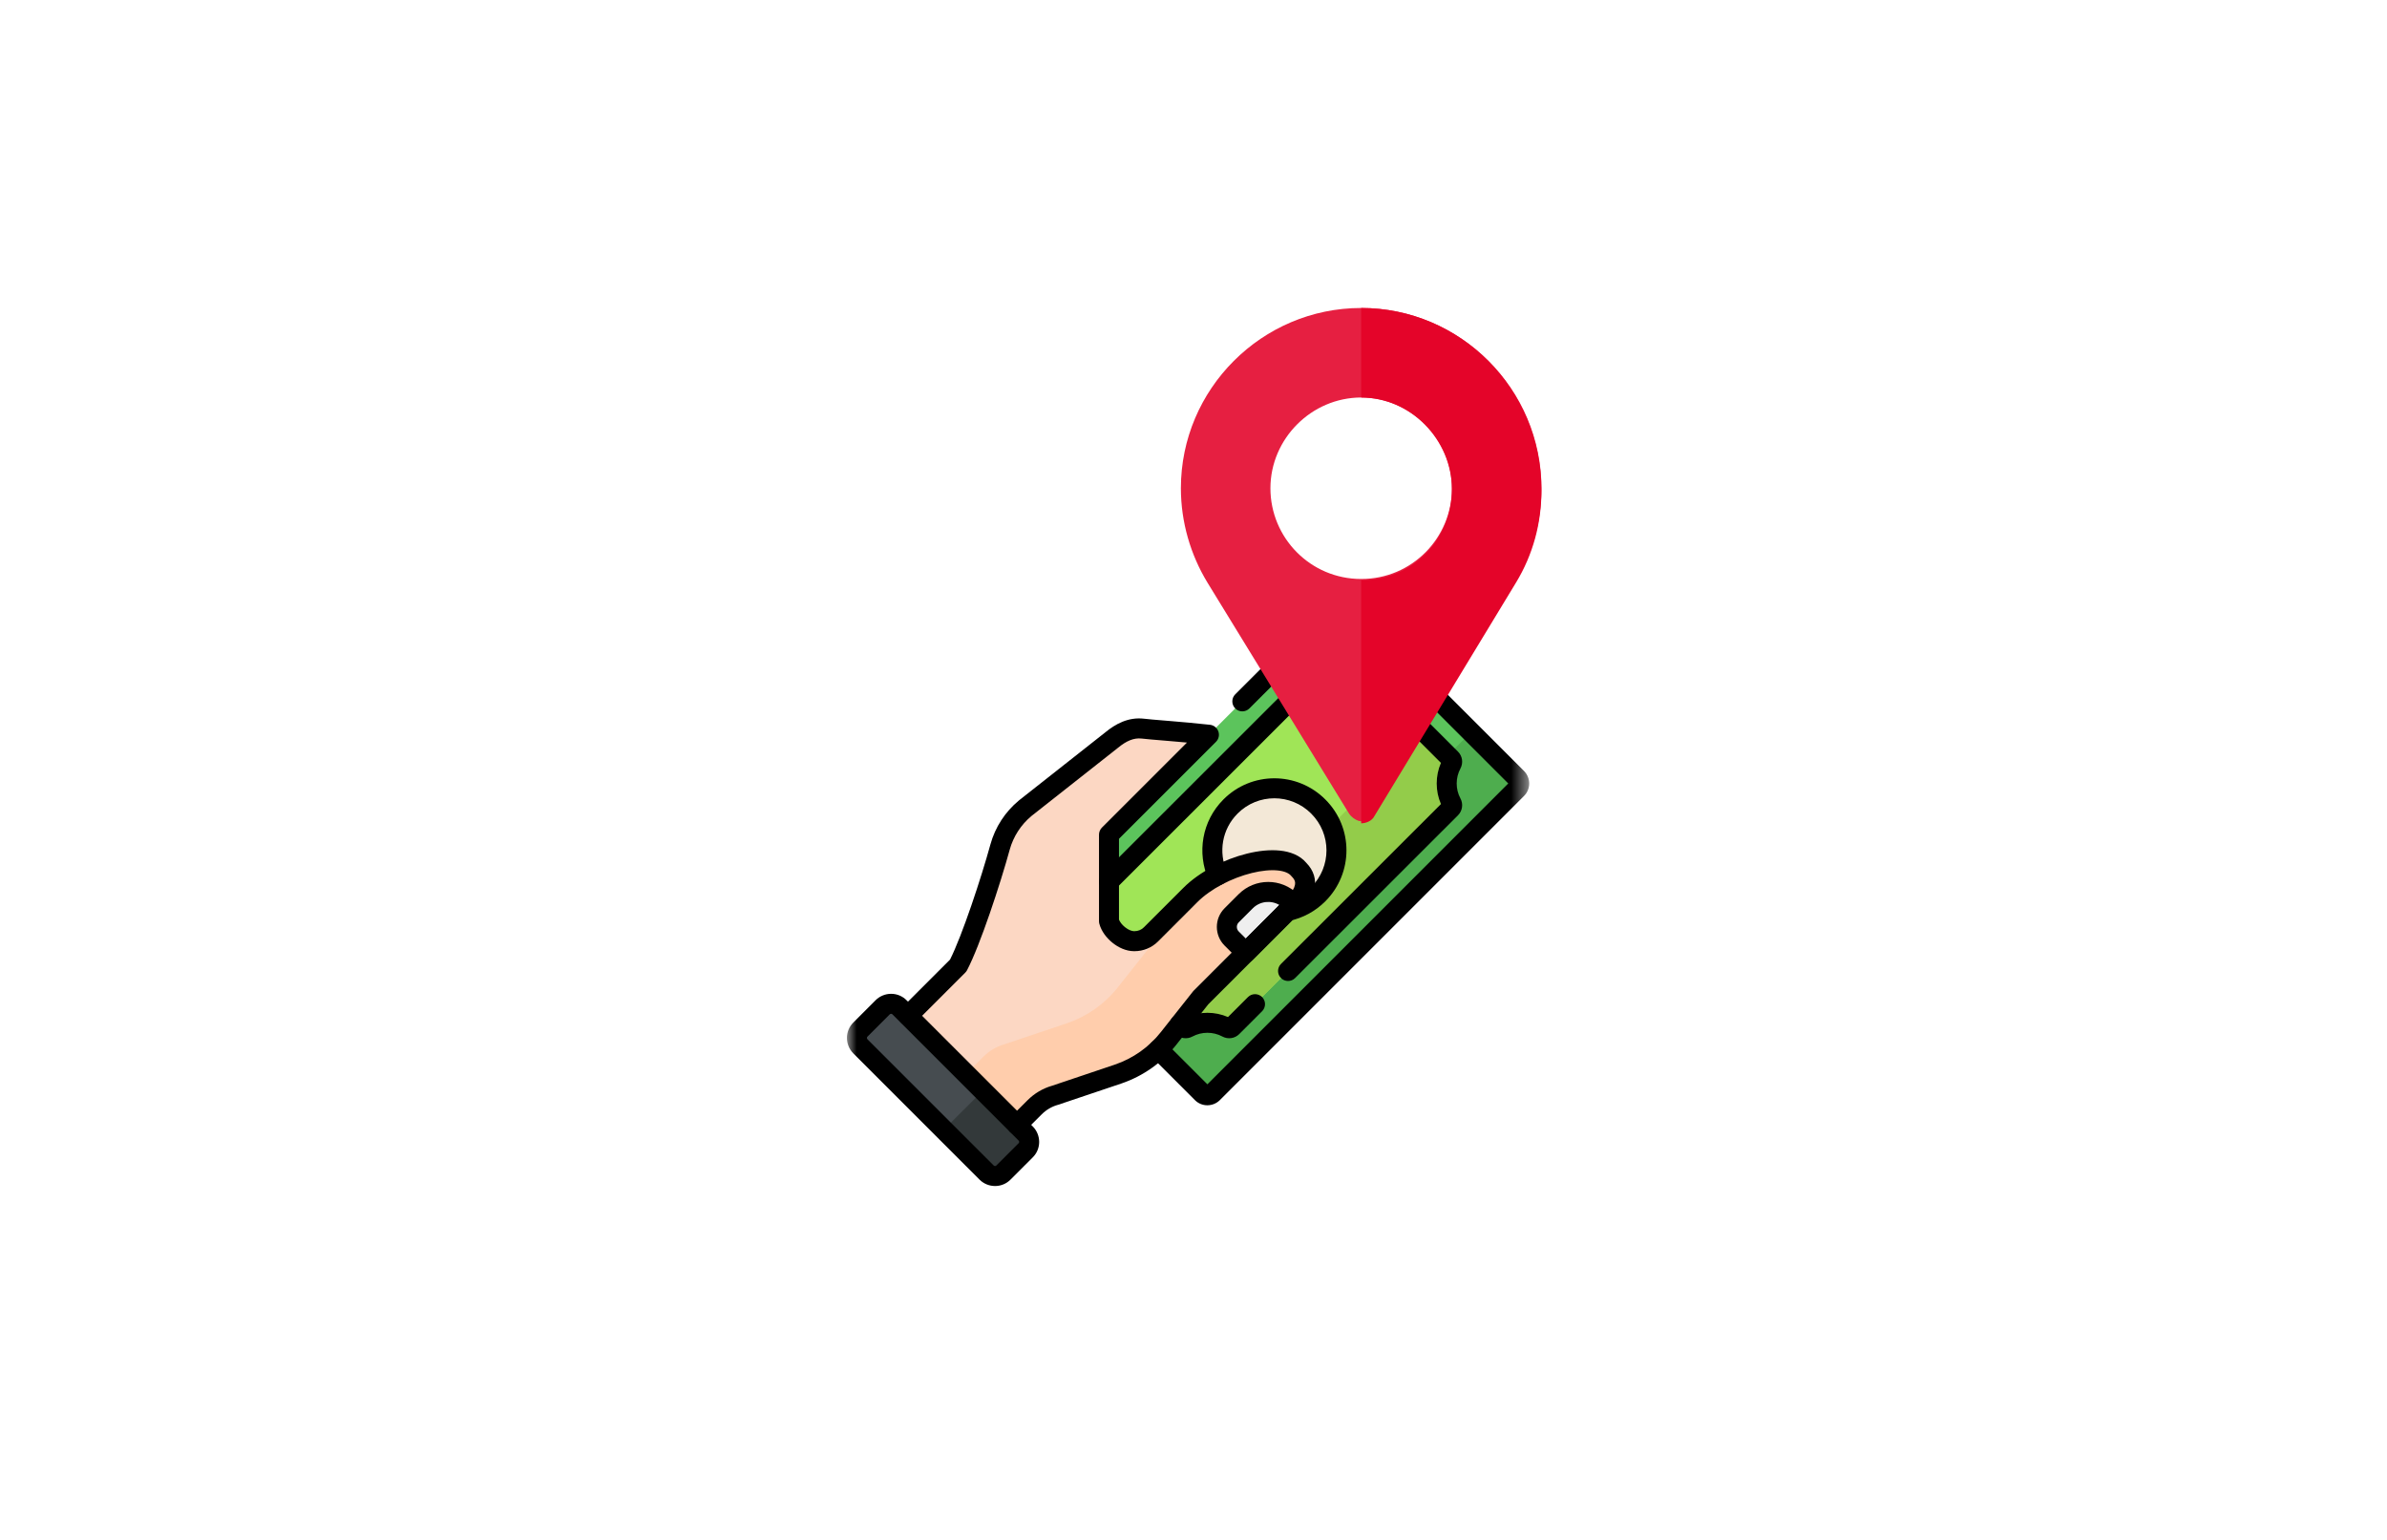 <svg width="124" height="80" viewBox="0 0 124 80" fill="none" xmlns="http://www.w3.org/2000/svg">
<mask id="mask0_4993_371891" style="mask-type:luminance" maskUnits="userSpaceOnUse" x="44" y="28" width="36" height="36">
<path d="M79.442 28.558H44V64H79.442V28.558Z" fill="white"/>
</mask>
<g mask="url(#mask0_4993_371891)">
<path d="M78.805 40.979L62.998 56.787C62.842 56.943 62.598 56.943 62.442 56.787L53.591 47.936C53.44 47.78 53.44 47.536 53.591 47.38L69.399 31.572C69.554 31.416 69.798 31.416 69.954 31.572L78.805 40.424C78.956 40.574 78.956 40.823 78.805 40.979Z" fill="#5CC45C"/>
<path d="M78.805 40.424L76.423 38.036L60.059 54.4L62.442 56.782C62.593 56.933 62.842 56.933 62.998 56.782L78.805 40.974C78.956 40.824 78.956 40.575 78.805 40.424Z" fill="#4EAD4E"/>
<path d="M56.988 48.686C57.331 48.048 57.331 47.274 56.988 46.636C56.941 46.547 56.957 46.444 57.024 46.376L68.393 35.007C68.461 34.939 68.57 34.924 68.653 34.971C69.292 35.313 70.065 35.313 70.704 34.971C70.792 34.924 70.896 34.939 70.963 35.007L75.371 39.414C75.438 39.482 75.454 39.591 75.407 39.674C75.064 40.312 75.064 41.086 75.407 41.725C75.454 41.813 75.438 41.917 75.371 41.984L64.007 53.353C63.939 53.421 63.83 53.436 63.747 53.39C63.109 53.047 62.335 53.047 61.697 53.39C61.613 53.436 61.504 53.421 61.437 53.353L57.029 48.946C56.957 48.873 56.946 48.769 56.988 48.686Z" fill="#A0E557"/>
<path d="M75.406 41.726C75.064 41.087 75.064 40.313 75.406 39.675C75.453 39.587 75.438 39.483 75.37 39.415L72.831 36.877C72.374 37.583 72.374 38.502 72.831 39.213L61.228 50.816C60.523 50.359 59.604 50.359 58.892 50.816L61.431 53.354C61.498 53.422 61.608 53.437 61.691 53.391C62.329 53.048 63.103 53.048 63.741 53.391C63.829 53.437 63.933 53.422 64.001 53.354L75.365 41.99C75.443 41.918 75.453 41.814 75.406 41.726Z" fill="#93CC4A"/>
<path d="M68.48 41.897C69.742 43.158 69.742 45.199 68.48 46.455C67.224 47.717 65.179 47.717 63.922 46.455C62.661 45.194 62.661 43.153 63.922 41.897C65.179 40.641 67.219 40.641 68.48 41.897Z" fill="#F3E8D7"/>
<path d="M62.377 51.832L67.242 46.968C67.802 46.407 68.041 45.737 67.481 45.176C66.598 44.081 63.374 44.958 61.843 46.49C61.1 47.232 60.259 48.073 59.792 48.541C59.564 48.769 59.257 48.894 58.93 48.894H58.915C58.38 48.894 57.752 48.374 57.612 47.855V43.359L58.416 42.555L59.299 41.672L62.803 38.168C61.36 38.007 59.927 37.919 59.371 37.851C58.754 37.779 58.224 38.054 57.747 38.448L53.261 41.984C52.628 42.508 52.171 43.214 51.953 44.003C51.465 45.779 50.432 48.914 49.778 50.16L46.507 53.431L52.166 59.09L53.739 57.517C54.035 57.221 54.398 57.002 54.803 56.888L58.089 55.782C59.122 55.429 60.031 54.786 60.706 53.929L62.377 51.832Z" fill="#FCD7C3"/>
<path d="M60.714 53.94L62.375 51.837L67.24 46.973C67.8 46.412 68.039 45.742 67.478 45.182C67.151 44.777 66.513 44.642 65.755 44.709C64.644 44.803 63.611 45.311 62.827 46.1L59.733 49.195L58.066 51.297C57.392 52.154 56.478 52.797 55.45 53.151L52.164 54.256C51.764 54.37 51.395 54.589 51.099 54.884L49.526 56.457L52.174 59.105L53.747 57.532C54.043 57.236 54.407 57.018 54.811 56.904L58.098 55.798C59.126 55.44 60.034 54.796 60.714 53.94Z" fill="#FFCDAC"/>
<path d="M51.251 60.913L44.699 54.362C44.455 54.118 44.455 53.723 44.699 53.484L45.851 52.332C46.095 52.088 46.49 52.088 46.729 52.332L53.28 58.884C53.524 59.128 53.524 59.522 53.28 59.761L52.128 60.913C51.889 61.157 51.495 61.157 51.251 60.913Z" fill="#464C50"/>
<path d="M53.283 58.881L51.061 56.659L49.031 58.689L51.253 60.911C51.497 61.155 51.892 61.155 52.131 60.911L53.283 59.758C53.527 59.52 53.527 59.125 53.283 58.881Z" fill="#33393A"/>
<path d="M67.049 46.82C66.405 46.176 65.357 46.176 64.713 46.82L63.981 47.552C63.649 47.884 63.649 48.424 63.981 48.756L64.718 49.493L67.22 46.986L67.049 46.82Z" fill="#EFEFEF"/>
<path fill-rule="evenodd" clip-rule="evenodd" d="M46.358 52.695C46.325 52.661 46.262 52.656 46.218 52.699L45.851 52.332L46.218 52.699L45.066 53.852C45.065 53.853 45.063 53.854 45.062 53.855C45.028 53.889 45.023 53.951 45.066 53.995L51.618 60.546C51.661 60.59 51.724 60.584 51.757 60.55C51.758 60.549 51.759 60.548 51.76 60.547L51.761 60.546L52.913 59.394C52.914 59.393 52.915 59.392 52.915 59.392C52.916 59.391 52.917 59.391 52.917 59.39C52.951 59.357 52.957 59.294 52.913 59.251L46.362 52.699C46.36 52.698 46.359 52.696 46.358 52.695ZM47.097 51.967C46.653 51.515 45.928 51.521 45.484 51.965L44.334 53.116C43.882 53.56 43.888 54.285 44.332 54.729L50.883 61.281C51.327 61.724 52.052 61.731 52.497 61.279L53.646 60.13C54.098 59.685 54.091 58.96 53.647 58.517L47.097 51.967Z" fill="black"/>
<path fill-rule="evenodd" clip-rule="evenodd" d="M68.906 34.518C69.383 34.775 69.974 34.776 70.459 34.518C70.746 34.36 71.105 34.414 71.334 34.643L75.741 39.05C75.974 39.283 76.019 39.636 75.869 39.92L75.868 39.922C75.608 40.407 75.607 40.995 75.866 41.479C76.024 41.767 75.969 42.126 75.741 42.354L67.279 50.811C67.076 51.014 66.747 51.014 66.545 50.811C66.342 50.608 66.342 50.28 66.545 50.077L74.855 41.772C74.561 41.091 74.561 40.314 74.855 39.633L70.751 35.529C70.07 35.823 69.29 35.824 68.612 35.529L57.981 46.154C57.778 46.357 57.45 46.357 57.247 46.154C57.044 45.952 57.044 45.623 57.247 45.42L68.03 34.643C68.258 34.414 68.618 34.359 68.906 34.518ZM68.763 35.377C68.764 35.377 68.764 35.377 68.764 35.377L68.764 35.377L68.763 35.377Z" fill="black"/>
<path fill-rule="evenodd" clip-rule="evenodd" d="M65.564 51.8C65.766 52.002 65.766 52.331 65.564 52.534L64.375 53.723C64.142 53.956 63.789 54.001 63.505 53.851L63.503 53.849C63.018 53.59 62.431 53.589 61.946 53.848C61.658 54.006 61.299 53.951 61.071 53.723C61.071 53.723 61.071 53.723 61.071 53.723L60.925 53.577C60.723 53.375 60.723 53.046 60.925 52.843C61.126 52.642 61.45 52.641 61.654 52.837C62.334 52.542 63.111 52.542 63.792 52.837L64.829 51.8C65.032 51.597 65.361 51.597 65.564 51.8Z" fill="black"/>
<path fill-rule="evenodd" clip-rule="evenodd" d="M63.555 41.532C65.015 40.067 67.384 40.068 68.847 41.532C70.313 42.991 70.311 45.361 68.848 46.824C68.319 47.353 67.673 47.692 66.99 47.837C66.765 47.885 66.535 47.779 66.425 47.577C66.316 47.375 66.352 47.125 66.515 46.962L66.873 46.604C67.05 46.426 67.324 46.404 67.526 46.538C67.736 46.419 67.933 46.27 68.114 46.09C69.173 45.031 69.172 43.32 68.114 42.267L68.114 42.266C67.055 41.207 65.344 41.208 64.29 42.265L64.29 42.266C63.477 43.079 63.291 44.276 63.728 45.273C63.844 45.535 63.724 45.841 63.462 45.956C63.199 46.072 62.893 45.952 62.778 45.69C62.176 44.319 62.427 42.661 63.555 41.532Z" fill="black"/>
<path fill-rule="evenodd" clip-rule="evenodd" d="M70.325 31.209C69.967 30.842 69.387 30.852 69.033 31.206L64.169 36.07C63.966 36.273 63.966 36.602 64.169 36.804C64.371 37.007 64.7 37.007 64.903 36.804L69.678 32.029L78.351 40.702L62.721 56.331L60.547 54.157C60.344 53.955 60.016 53.955 59.813 54.157C59.61 54.36 59.61 54.689 59.813 54.892L62.077 57.155C62.433 57.512 63.006 57.503 63.36 57.161C63.362 57.159 63.364 57.157 63.366 57.155L79.174 41.347C79.531 40.99 79.522 40.417 79.18 40.064C79.178 40.062 79.176 40.059 79.174 40.057L70.325 31.209ZM69.767 31.94C69.767 31.94 69.767 31.94 69.767 31.94L69.767 31.94Z" fill="black"/>
<path fill-rule="evenodd" clip-rule="evenodd" d="M67.413 46.45C66.567 45.606 65.191 45.607 64.346 46.453L64.713 46.82L64.346 46.453L63.614 47.185C63.079 47.72 63.079 48.588 63.614 49.123L64.351 49.861C64.448 49.958 64.581 50.013 64.718 50.013C64.856 50.013 64.988 49.958 65.086 49.86L67.588 47.353C67.686 47.254 67.741 47.121 67.74 46.982C67.738 46.843 67.682 46.71 67.582 46.613L67.413 46.45ZM66.459 47.014C66.025 46.757 65.453 46.814 65.08 47.187L64.348 47.919L63.981 47.552L64.348 47.919C64.219 48.048 64.219 48.26 64.348 48.389L64.718 48.759L66.459 47.014Z" fill="black"/>
<path fill-rule="evenodd" clip-rule="evenodd" d="M57.419 38.046C57.942 37.615 58.61 37.241 59.431 37.338L59.433 37.338C59.654 37.365 60.027 37.396 60.504 37.435C60.597 37.443 60.695 37.451 60.796 37.459C61.405 37.51 62.13 37.573 62.859 37.654C63.057 37.676 63.225 37.81 63.291 37.998C63.358 38.187 63.31 38.396 63.169 38.537L58.129 43.576V47.775C58.177 47.894 58.282 48.04 58.44 48.167C58.623 48.315 58.802 48.376 58.913 48.376H58.929C59.121 48.376 59.295 48.304 59.423 48.175L61.474 46.125C62.32 45.279 63.6 44.638 64.779 44.346C65.371 44.2 65.968 44.134 66.496 44.19C67.007 44.244 67.523 44.422 67.865 44.831C68.247 45.223 68.382 45.696 68.29 46.173C68.203 46.622 67.925 47.018 67.607 47.337L62.764 52.179L61.117 54.263C61.117 54.263 61.117 54.263 61.117 54.263C60.38 55.198 59.389 55.901 58.261 56.286L58.258 56.287L54.972 57.393C54.964 57.395 54.956 57.398 54.948 57.4C54.632 57.489 54.345 57.66 54.11 57.896L53.201 58.804C52.998 59.007 52.67 59.007 52.467 58.804C52.264 58.602 52.264 58.273 52.467 58.07L53.375 57.162C53.728 56.809 54.164 56.545 54.653 56.405L57.925 55.304C57.925 55.303 57.926 55.303 57.926 55.303C58.864 54.983 59.689 54.398 60.302 53.62L60.302 53.62L61.969 51.512C61.981 51.496 61.995 51.481 62.009 51.467L66.873 46.602C67.116 46.36 67.238 46.141 67.27 45.975C67.296 45.845 67.276 45.71 67.112 45.545C67.099 45.532 67.086 45.519 67.075 45.504C66.975 45.381 66.766 45.263 66.386 45.222C66.014 45.183 65.543 45.227 65.028 45.354C63.991 45.61 62.894 46.174 62.208 46.859L60.158 48.91C59.829 49.238 59.39 49.415 58.929 49.415H58.913C58.49 49.415 58.087 49.217 57.788 48.975C57.487 48.732 57.215 48.386 57.109 47.992C57.097 47.948 57.091 47.903 57.091 47.857V43.361C57.091 43.224 57.146 43.092 57.243 42.994L61.661 38.577C61.327 38.546 61.006 38.519 60.71 38.494C60.612 38.486 60.517 38.478 60.425 38.47C59.951 38.431 59.552 38.398 59.309 38.369C58.897 38.321 58.507 38.494 58.076 38.85C58.073 38.853 58.07 38.856 58.066 38.858L53.586 42.389C53.037 42.846 52.641 43.459 52.452 44.143C51.964 45.92 50.919 49.103 50.236 50.404C50.212 50.45 50.18 50.492 50.143 50.529L47.542 53.13C47.34 53.333 47.011 53.333 46.808 53.13C46.605 52.927 46.605 52.599 46.808 52.396L49.352 49.852C49.98 48.615 50.972 45.609 51.451 43.867L51.451 43.867C51.697 42.975 52.214 42.178 52.929 41.586C52.932 41.583 52.935 41.581 52.938 41.578L57.419 38.046Z" fill="black"/>
</g>
<path d="M70.71 16C65.555 16 61.345 20.21 61.345 25.365C61.345 27.125 61.848 28.823 62.725 30.266L70.082 42.269C70.206 42.456 70.398 42.585 70.585 42.648C70.902 42.71 71.213 42.585 71.4 42.269L78.757 30.136C79.634 28.693 80.075 27.058 80.075 25.36C80.075 20.21 75.865 16 70.71 16ZM70.71 30.079C68.073 30.079 65.996 27.94 65.996 25.365C65.996 22.79 68.135 20.651 70.71 20.651C73.285 20.651 75.424 22.79 75.424 25.365C75.424 27.94 73.352 30.079 70.71 30.079Z" fill="#E61F41"/>
<path d="M70.71 16V20.651C73.285 20.651 75.424 22.853 75.424 25.428C75.424 28.003 73.415 30.142 70.71 30.142V42.772C70.959 42.772 71.276 42.648 71.4 42.393L78.757 30.261C79.634 28.818 80.075 27.182 80.075 25.485C80.075 20.21 75.865 16 70.71 16Z" fill="#E40429"/>
</svg>
